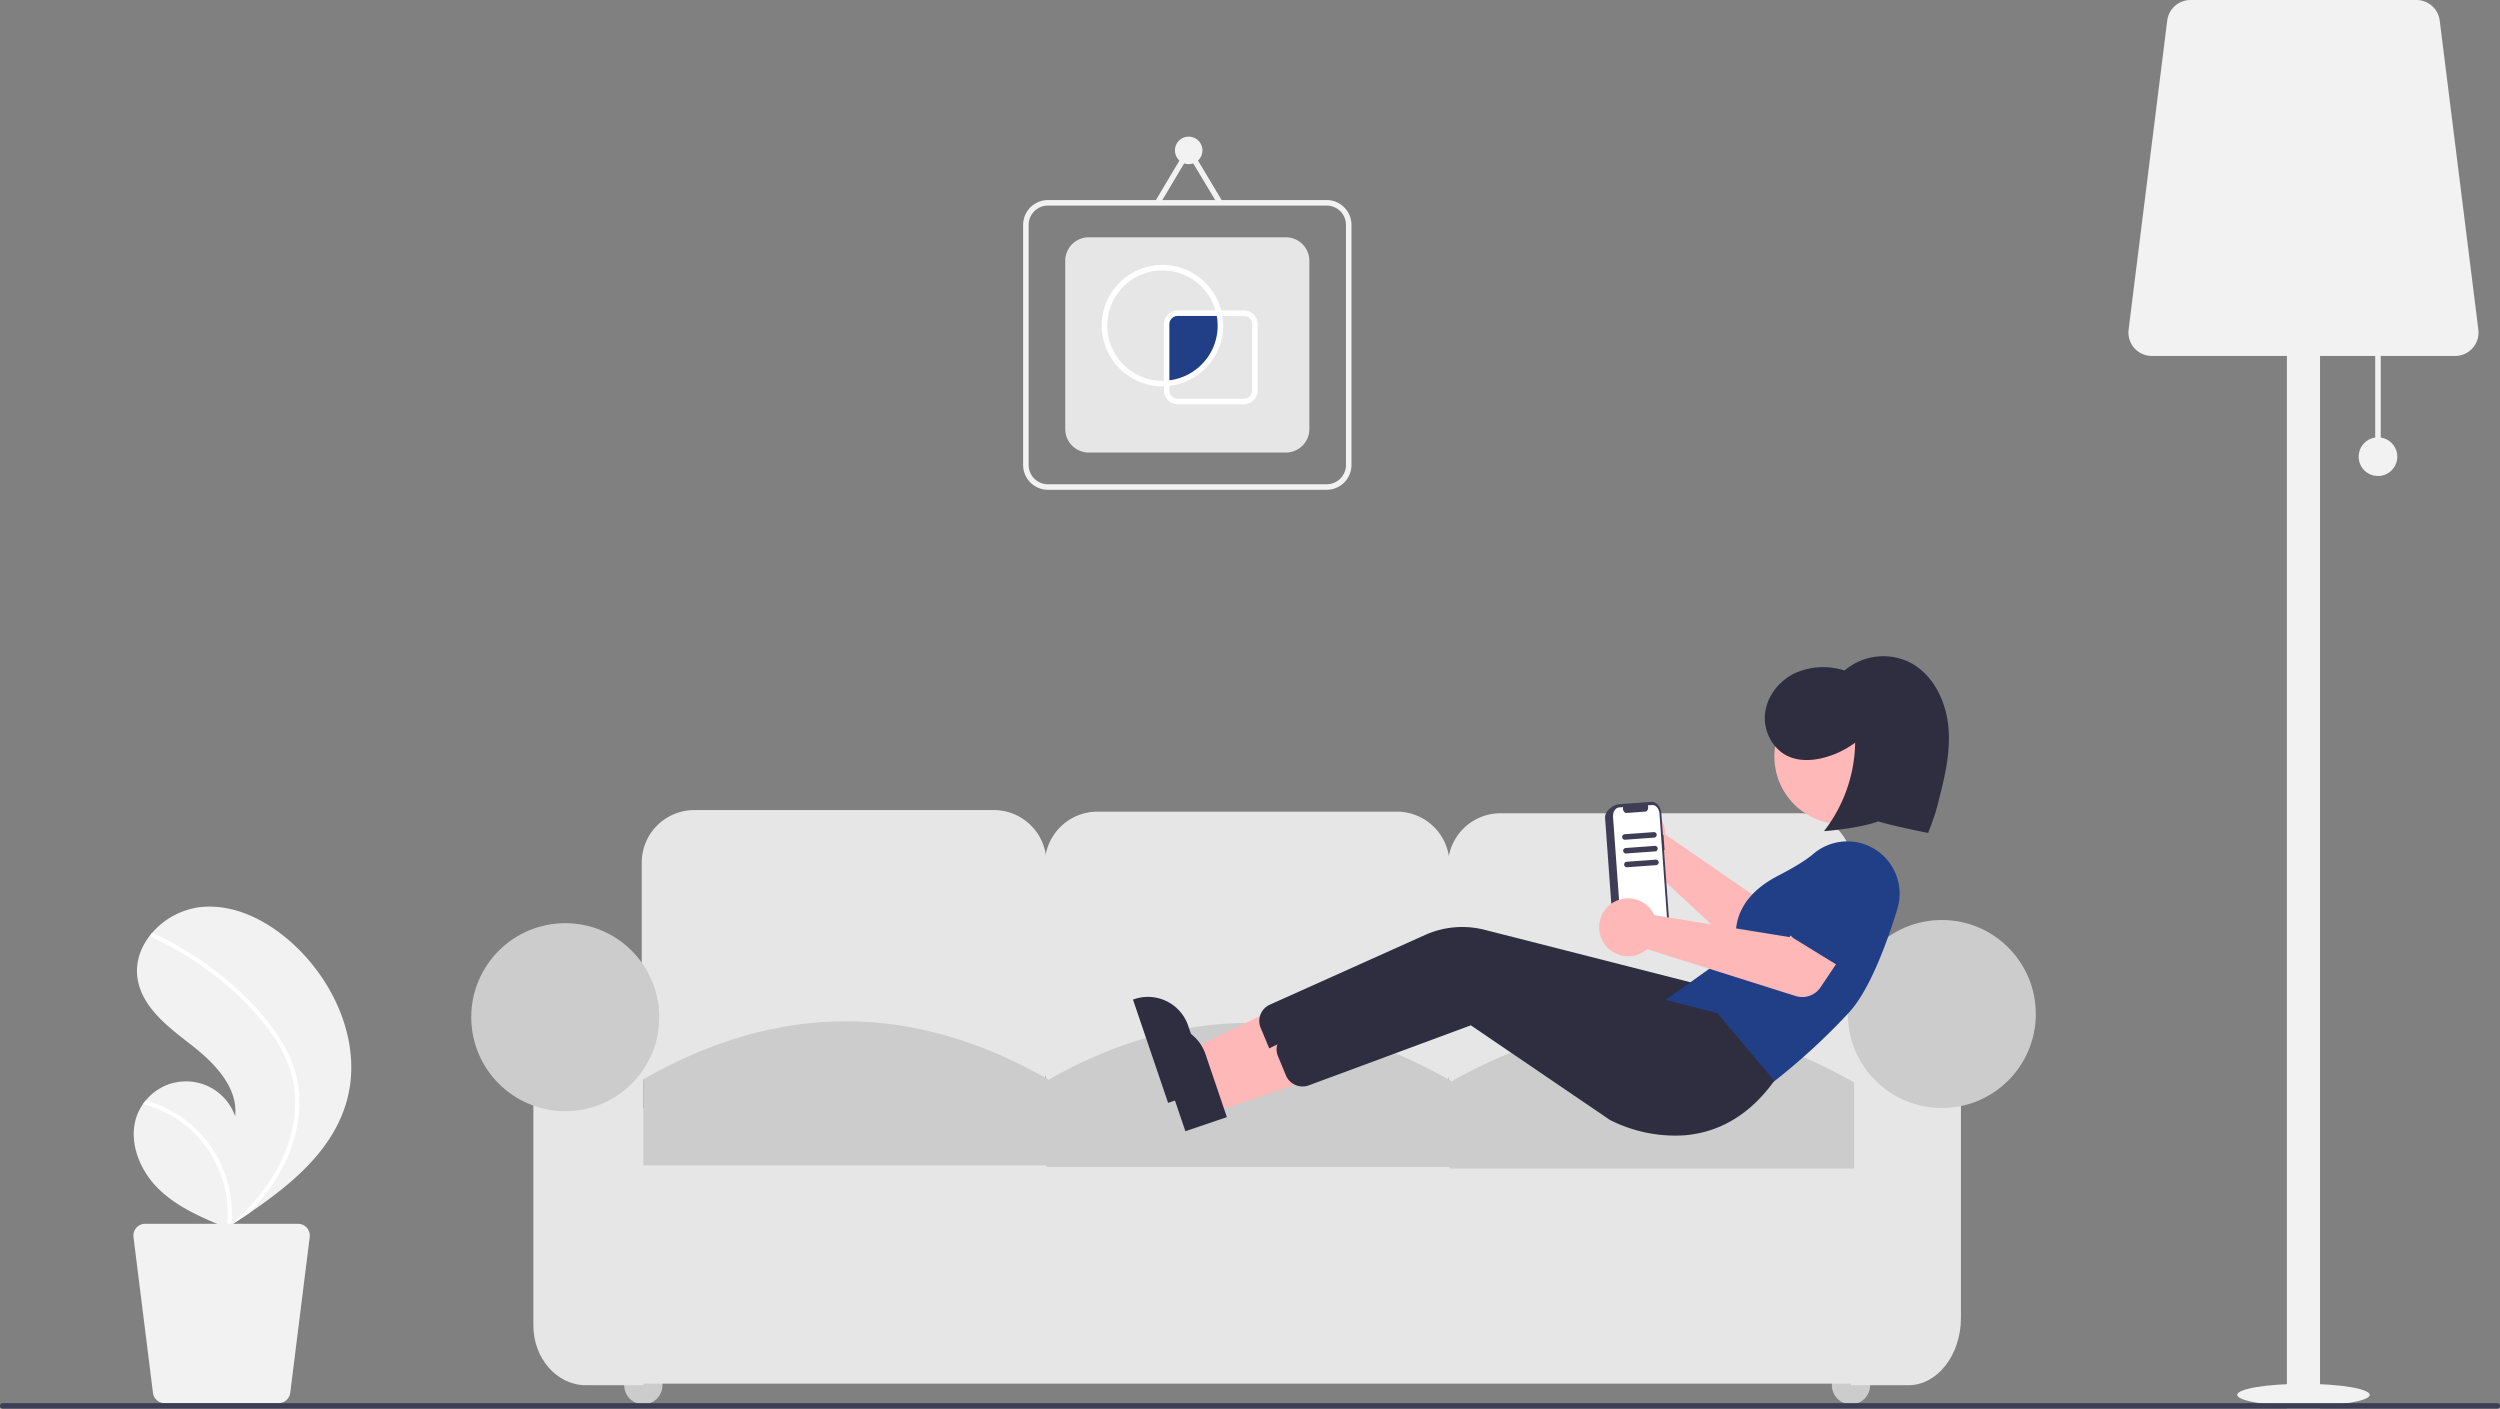 <svg xmlns="http://www.w3.org/2000/svg" xmlns:xlink="http://www.w3.org/1999/xlink" width="906" height="510.5" data-name="Layer 1"><rect width="100%" height="100%" fill="#808080" stroke="none"/><ellipse cx="834.78" cy="505.5" fill="#f2f2f2" rx="24" ry="4"/><path fill="#f2f2f2" d="M860.78 123.5h2v42h-2zM828.78 96.5h12v414h-12z"/><path fill="#f2f2f2" d="M889.717 129H779.842a8.5 8.5 0 0 1-8.435-9.554l14-112A8.514 8.514 0 0 1 793.842 0h81.875a8.514 8.514 0 0 1 8.435 7.446l14 112a8.5 8.5 0 0 1-8.435 9.554Z"/><circle cx="861.78" cy="165.5" r="7" fill="#f2f2f2"/><path fill="#f2f2f2" d="M125.56 399.364c-5.052 17.527-19.803 29.795-35.191 40.217q-3.223 2.184-6.448 4.266c-.014.007-.03.02-.044.027-.104.066-.207.133-.304.2l-1.327.855.242.108s.237.127-.023.02c-.077-.032-.158-.06-.235-.093-8.94-3.606-18.038-7.477-24.888-14.23-7.107-7.014-11.26-18.015-7.412-27.229a17.592 17.592 0 0 1 1.905-3.419c.312-.446.649-.874.999-1.293a18.856 18.856 0 0 1 32.385 5.73c1.13-10.526-7.549-19.343-15.901-25.849-8.356-6.502-17.851-13.583-19.467-24.05-.902-5.824 1.123-11.468 4.812-15.999.115-.138.229-.275.346-.409a27.518 27.518 0 0 1 17.687-9.489c12.814-1.331 25.26 5.45 34.568 14.36 14.982 14.333 24.04 36.35 18.296 56.277Z"/><path fill="#fff" d="M101.476 376.44a46.78 46.78 0 0 1 5.604 12.36 40.62 40.62 0 0 1 1.404 11.998 52.044 52.044 0 0 1-6.816 23.684 74.903 74.903 0 0 1-11.3 15.1q-3.222 2.183-6.447 4.265c-.014.007-.03.02-.044.027-.104.066-.207.133-.304.2l-1.327.855s.479.235.22.129c-.078-.033-.16-.062-.236-.094a41.405 41.405 0 0 0-13.25-35.651 41.76 41.76 0 0 0-17.145-9.227c.312-.446.649-.874.999-1.293a43.295 43.295 0 0 1 7.146 2.704 42.424 42.424 0 0 1 19.182 18.494 43.374 43.374 0 0 1 4.723 23.8c.367-.332.735-.672 1.091-1.009 6.793-6.333 12.827-13.602 16.91-21.992a48.416 48.416 0 0 0 5.07-22.907c-.334-8.654-3.781-16.669-8.773-23.646a101.346 101.346 0 0 0-19.21-19.799 115.158 115.158 0 0 0-23.893-14.75.828.828 0 0 1-.417-1.063.704.704 0 0 1 .346-.409.613.613 0 0 1 .533.023c1.054.485 2.1.977 3.138 1.49A116.465 116.465 0 0 1 82.743 355.6c7.083 6.039 13.75 12.938 18.733 20.839Z"/><path fill="#f2f2f2" d="M52.625 443.5h55.364a4.283 4.283 0 0 1 4.25 4.814l-7.055 56.434a4.29 4.29 0 0 1-4.25 3.752H59.68a4.29 4.29 0 0 1-4.25-3.752l-7.055-56.434a4.283 4.283 0 0 1 4.25-4.814Z"/><circle cx="233.138" cy="502.005" r="6.929" fill="#ccc"/><circle cx="670.802" cy="502.005" r="6.929" fill="#ccc"/><path fill="#e6e6e6" d="M360.164 405.58h-108.55a19.076 19.076 0 0 1-19.053-19.054V312.62a19.076 19.076 0 0 1 19.054-19.054h108.55a19.076 19.076 0 0 1 19.053 19.054v73.906a19.076 19.076 0 0 1-19.054 19.054Z"/><path fill="#e6e6e6" d="M506.245 406.158h-108.55a19.076 19.076 0 0 1-19.054-19.054v-73.906a19.076 19.076 0 0 1 19.054-19.054h108.55a19.076 19.076 0 0 1 19.054 19.054v73.906a19.076 19.076 0 0 1-19.054 19.054Z"/><path fill="#e6e6e6" d="M652.325 406.735h-108.55a19.076 19.076 0 0 1-19.054-19.054v-73.906a19.076 19.076 0 0 1 19.054-19.054h108.55a19.076 19.076 0 0 1 19.054 19.054v73.906a19.076 19.076 0 0 1-19.054 19.054Z"/><path fill="#e6e6e6" d="M215.816 401.539h478.081v99.889H215.816z"/><path fill="#e6e6e6" d="M233.138 502.005h-20.786c-10.507 0-19.054-9.705-19.054-21.634V376.133h39.84ZM691.588 502.005h-20.786V359.966h39.84v117.626c0 13.462-8.548 24.413-19.054 24.413Z"/><path fill="#ccc" d="M379.796 422.325H233.138v-31.18q73.33-42.063 146.658 0Z"/><path fill="#ccc" d="M525.876 422.902H379.218v-31.179q73.33-42.063 146.658 0Z"/><path fill="#ccc" d="M671.957 423.48H525.299V392.3q73.33-42.063 146.658 0Z"/><circle cx="204.846" cy="368.627" r="34.066" fill="#ccc"/><circle cx="703.713" cy="367.473" r="34.066" fill="#ccc"/><path fill="#ffb8b8" d="M603.364 300.734a10.527 10.527 0 0 1 .107 1.654l40.834 28.144 10.89-5.155 9.927 15.417-18.39 11a8 8 0 0 1-9.55-1.002l-41.354-38.383a10.497 10.497 0 1 1 7.536-11.675Z"/><path fill="#213f87" d="M645.092 328.11a4.495 4.495 0 0 1 2.446-2.838l20.533-9.408a12.497 12.497 0 0 1 13.695 20.909l-16.974 15.01a4.5 4.5 0 0 1-6.752-.917l-12.398-19.049a4.495 4.495 0 0 1-.55-3.707Z"/><path fill="#3f3d56" d="m602.85 302.569-.206.014-.56-7.745c-.18-2.475-1.781-4.377-3.577-4.247l-11.907.861c-1.796.13-5.102 2.387-4.923 4.863l.145 1.995 2.93 40.495c.179 2.476 3.775 4.233 5.572 4.103l11.906-.861c1.796-.13 3.107-2.242 2.928-4.718l-2.115-29.232.205-.015Z"/><path fill="#fff" d="m601.393 294.92 3.07 42.428c.134 1.849-.845 3.426-2.186 3.523l-11.964.866c-1.341.097-2.537-1.323-2.671-3.172l-3.07-42.428c-.134-1.85.845-3.427 2.187-3.524l1.451-.105a1.847 1.847 0 0 0 .784 2.028.889.889 0 0 0 .443.086l6.821-.494c.638-.046 1.103-.797 1.039-1.676a2.132 2.132 0 0 0-.129-.592l1.554-.112c1.342-.097 2.538 1.323 2.671 3.172Z"/><path fill="#ffb8b8" d="m433.561 392.89-3.946-11.607 42.894-20.744 5.824 17.132-44.772 15.219z"/><path fill="#2f2e41" d="m423.316 399.676-12.723-37.427.473-.161a15.386 15.386 0 0 1 19.52 9.615l7.771 22.86ZM603.803 401.174a52.352 52.352 0 0 1-26.593-5.567l-50.439-34.314-58.895 21.81a6.52 6.52 0 0 1-8.112-3.653l-2.887-6.943a6.467 6.467 0 0 1 3.34-8.424l56.266-25.269a32.886 32.886 0 0 1 21.508-1.86l78.112 19.905 20.647 24.52-.23.317c-10.135 13.984-22.158 18.714-32.717 19.478Z"/><circle cx="667.597" cy="274.152" r="24.561" fill="#ffb8b8"/><path fill="#213f87" d="m642.385 392.312-39.53-29.417 26.959-19.16c-.771-2.481-4.192-16.67 14.516-26.34 5.922-3.062 10.188-5.697 12.681-7.832a19.142 19.142 0 0 1 12.738-4.647 18.974 18.974 0 0 1 17.83 24.56c-3.9 12.681-10.114 29.483-17.564 37.52a232.613 232.613 0 0 1-27.331 25.092Z"/><path fill="#ffb8b8" d="m439.829 403.176-3.946-11.608 42.894-20.743 5.824 17.131-44.772 15.22z"/><path fill="#2f2e41" d="m429.584 409.961-12.723-37.427.473-.16a15.386 15.386 0 0 1 19.52 9.614v.001l7.771 22.86ZM610.07 411.46a52.352 52.352 0 0 1-26.592-5.568l-50.439-34.313-58.895 21.809a6.52 6.52 0 0 1-8.113-3.652l-2.886-6.943a6.467 6.467 0 0 1 3.34-8.425L522.75 349.1a32.885 32.885 0 0 1 21.508-1.86l78.112 19.905 20.647 24.52-.23.316c-10.135 13.985-22.158 18.715-32.718 19.479Z"/><path fill="#ffb8b8" d="M598.733 330.197a10.527 10.527 0 0 1 .805 1.449l48.952 7.95 7.634-9.32 15.573 9.682-11.91 17.814a8 8 0 0 1-9.059 3.183l-53.806-16.98a10.497 10.497 0 1 1 1.811-13.778Z"/><path fill="#213f87" d="M648.164 337.071a4.495 4.495 0 0 1 .996-3.612l14.528-17.293a12.497 12.497 0 0 1 21.328 13.031l-8.913 20.832a4.5 4.5 0 0 1-6.495 2.063l-19.359-11.907a4.495 4.495 0 0 1-2.085-3.114Z"/><path fill="#2f2e41" d="M661.03 301.202a53.614 53.614 0 0 0 11.277-32.064 33.102 33.102 0 0 1-11.206 5.412c-4.292 1.143-9.01 1.373-13.052-.468-5.688-2.591-9.053-9.2-8.407-15.417s4.942-11.772 10.537-14.56a24.858 24.858 0 0 1 18.267-1.106 21.719 21.719 0 0 1 23.334-3.114c8.694 4.267 13.502 14.148 14.336 23.796s-1.645 19.242-4.103 28.61l-.278 1.058c-.765 2.916-2.989 8.511-2.989 8.511s-12.916-2.549-18.047-4.182c-7.438 2.688-19.668 3.524-19.668 3.524Z"/><path fill="#3f3d56" d="m599.463 303.556-10.524.761a1 1 0 0 1-.144-1.995l10.523-.761a1 1 0 1 1 .145 1.995ZM599.824 308.543l-10.524.761a1 1 0 1 1-.144-1.995l10.523-.761a1 1 0 0 1 .145 1.995ZM600.184 313.53l-10.523.761a1 1 0 0 1-.145-1.995l10.524-.761a1 1 0 0 1 .144 1.995ZM905 510.5H1a1 1 0 0 1 0-2h904a1 1 0 0 1 0 2Z"/><path fill="#f2f2f2" d="M480.78 177.5h-101a9.01 9.01 0 0 1-9-9v-87a9.01 9.01 0 0 1 9-9h101a9.01 9.01 0 0 1 9 9v87a9.01 9.01 0 0 1-9 9Zm-101-103a7.008 7.008 0 0 0-7 7v87a7.008 7.008 0 0 0 7 7h101a7.008 7.008 0 0 0 7-7v-87a7.008 7.008 0 0 0-7-7Z"/><path fill="#e6e6e6" d="M466.013 164h-71.466a8.51 8.51 0 0 1-8.5-8.5v-61a8.51 8.51 0 0 1 8.5-8.5h71.466a8.51 8.51 0 0 1 8.5 8.5v61a8.51 8.51 0 0 1-8.5 8.5Z"/><circle cx="430.78" cy="54.5" r="5" fill="#f2f2f2"/><path fill="#f2f2f2" d="m441.292 74.014-10.51-17.563-10.45 17.56-1.719-1.022 12.164-20.44 12.231 20.437-1.716 1.028z"/><path fill="#213f87" d="M442.28 118a21.023 21.023 0 0 0-.496-4.5H426.78a4 4 0 0 0-4 4v21.424A20.986 20.986 0 0 0 442.28 118Z"/><path fill="#fff" d="M421.28 140a22 22 0 1 1 21.48-26.713l.266 1.213H426.78a3.003 3.003 0 0 0-3 3v22.356l-1.103.078a19.18 19.18 0 0 1-1.397.066Zm0-42a20 20 0 0 0 0 40c.167 0 .334-.005.5-.013V117.5a5.006 5.006 0 0 1 5-5H440.5A20.115 20.115 0 0 0 421.28 98Z"/><path fill="#fff" d="M450.78 146.5h-24a5.006 5.006 0 0 1-5-5v-3.507l.929-.066a19.944 19.944 0 0 0 18.098-24.213l-.265-1.214h10.238a5.006 5.006 0 0 1 5 5v24a5.006 5.006 0 0 1-5 5Zm-27-6.664v1.664a3.003 3.003 0 0 0 3 3h24a3.003 3.003 0 0 0 3-3v-24a3.003 3.003 0 0 0-3-3h-7.788a21.813 21.813 0 0 1 .288 3.5 22.06 22.06 0 0 1-19.5 21.836Z"/></svg>